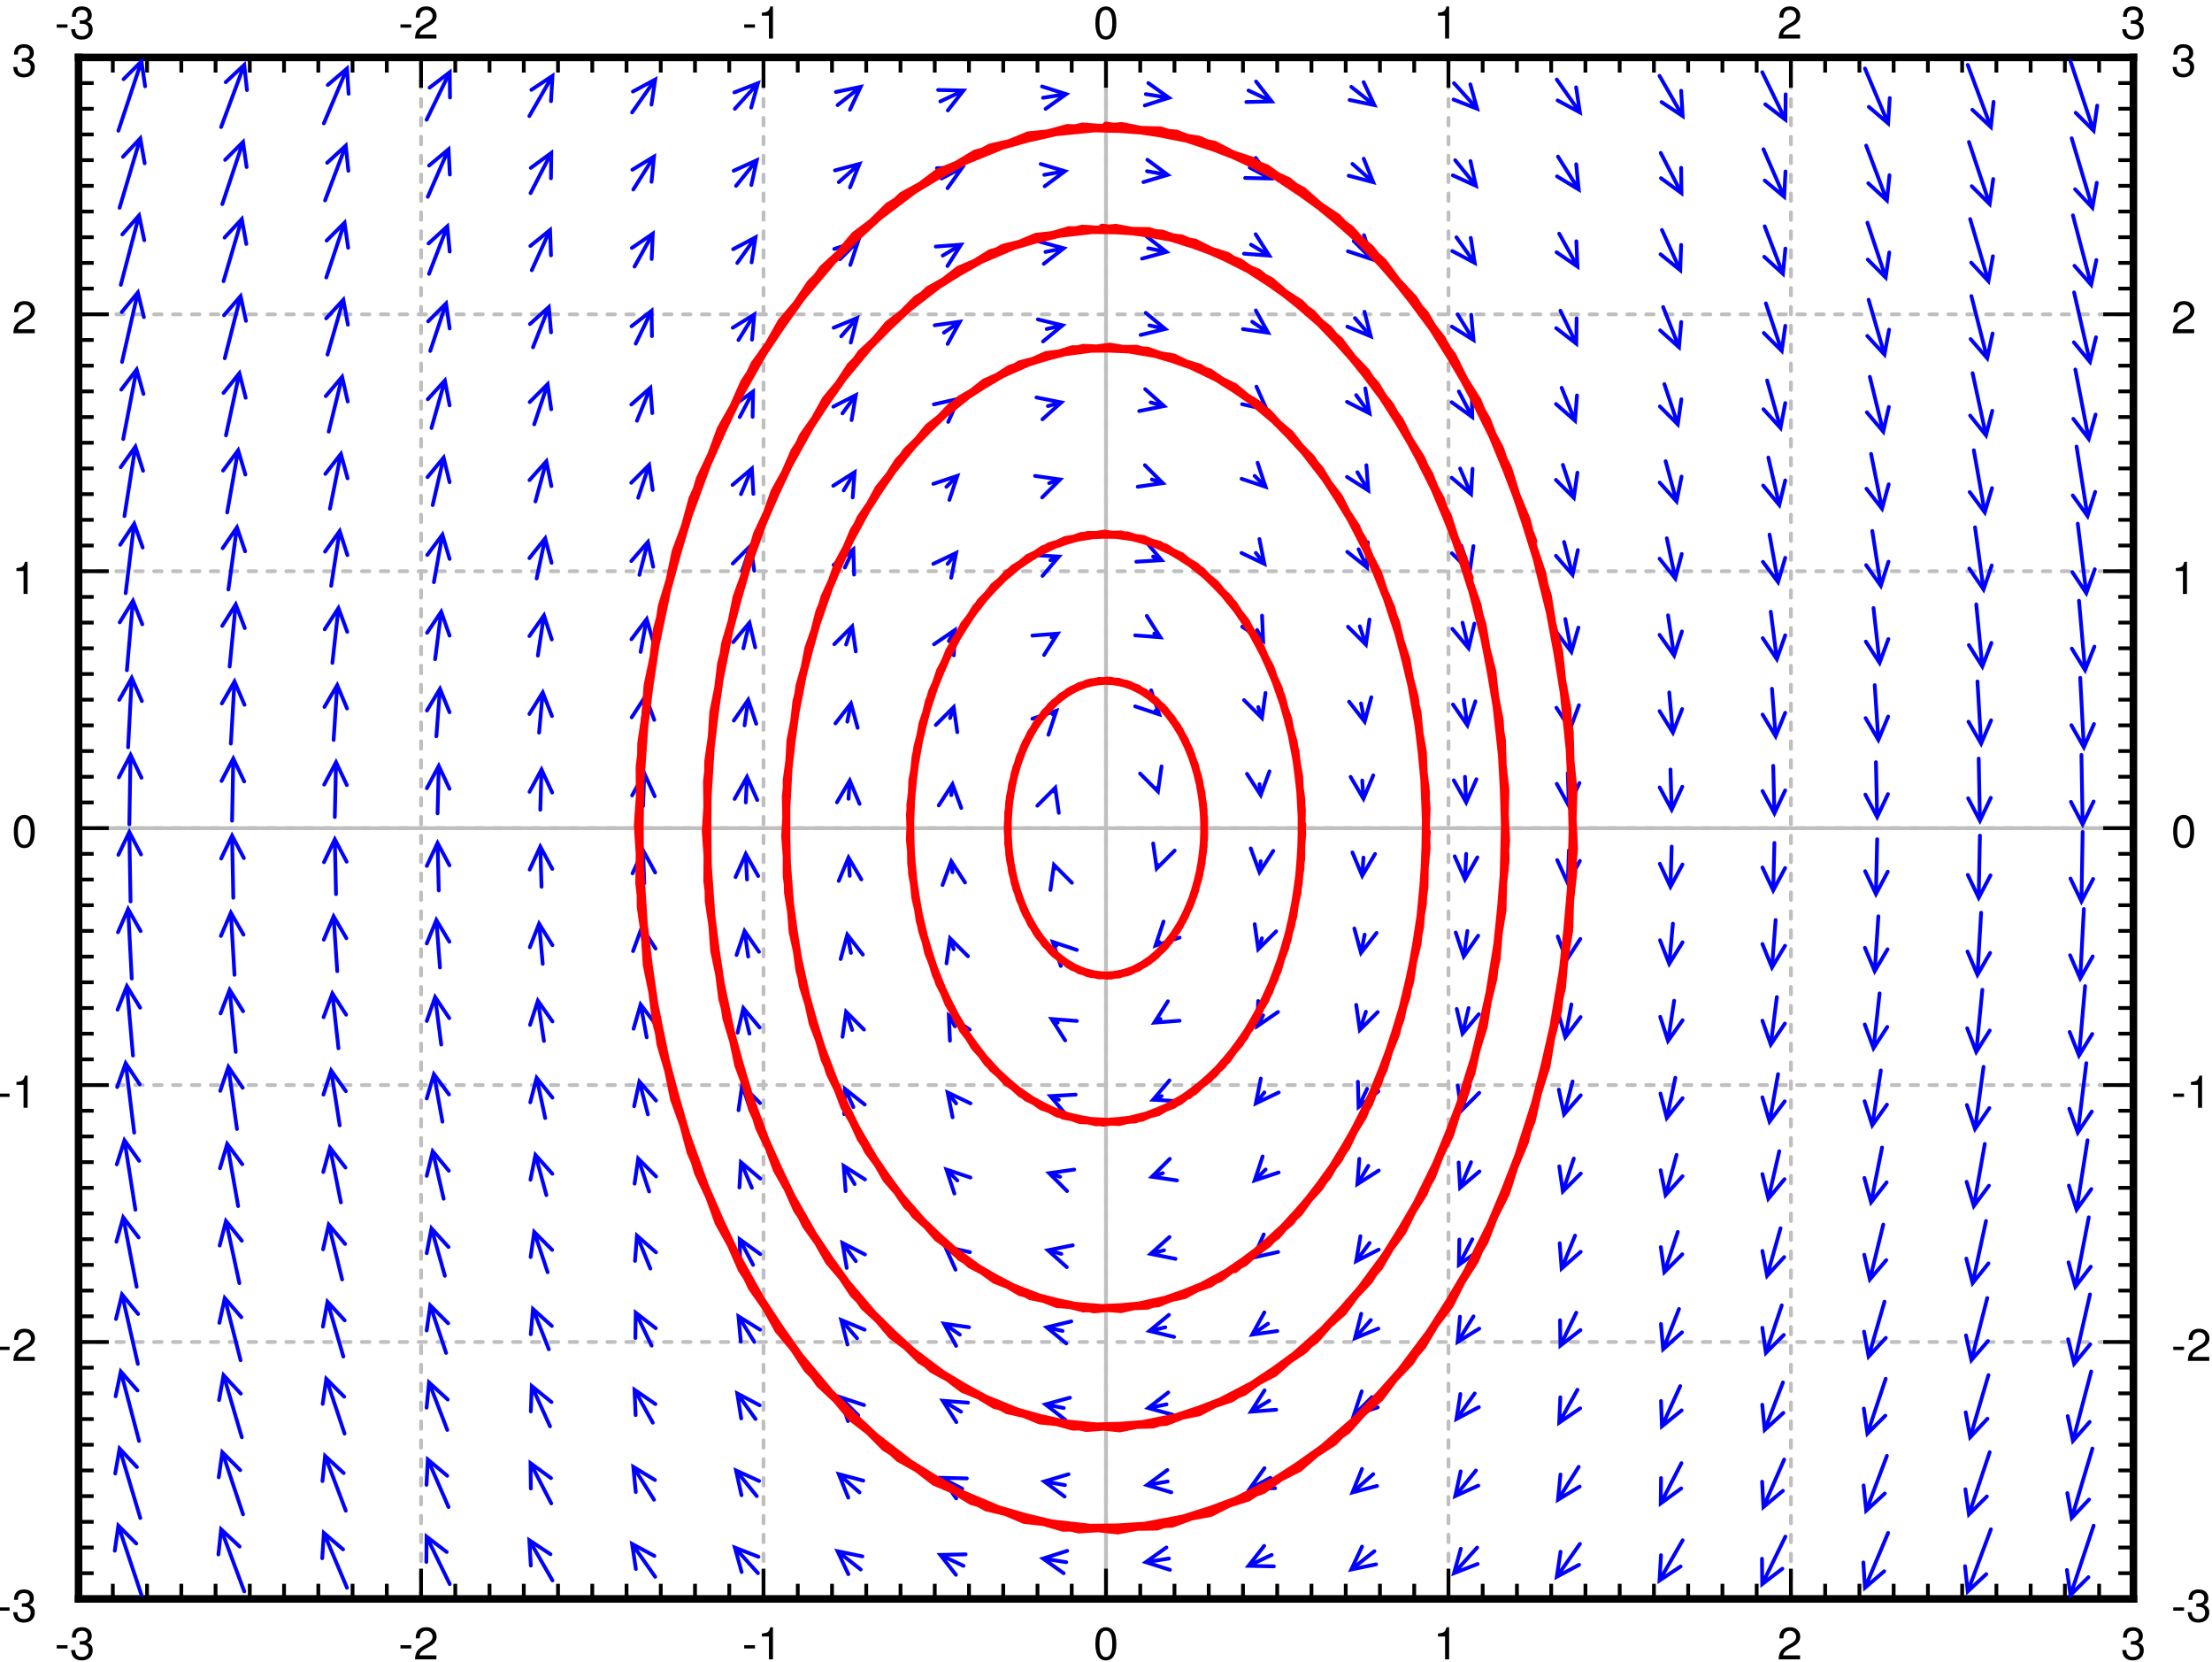 <svg xmlns="http://www.w3.org/2000/svg" xmlns:xlink="http://www.w3.org/1999/xlink" width="488" height="275pt" viewBox="0 0 366 275"><defs><clipPath id="a"><path d="M182 9.5h2v255h-2zm0 0"/></clipPath><clipPath id="b"><path d="M13 136h340v2H13zm0 0"/></clipPath><clipPath id="c"><path d="M13 9.5h1v255h-1zm0 0"/></clipPath><clipPath id="d"><path d="M69 9.5h1v255h-1zm0 0"/></clipPath><clipPath id="e"><path d="M126 9.5h1v255h-1zm0 0"/></clipPath><clipPath id="f"><path d="M182 9.5h2v255h-2zm0 0"/></clipPath><clipPath id="g"><path d="M239 9.5h1v255h-1zm0 0"/></clipPath><clipPath id="h"><path d="M296 9.5h1v255h-1zm0 0"/></clipPath><clipPath id="i"><path d="M352 9.5h1v255h-1zm0 0"/></clipPath><clipPath id="j"><path d="M13 264h340v.5H13zm0 0"/></clipPath><clipPath id="k"><path d="M13 221h340v2H13zm0 0"/></clipPath><clipPath id="l"><path d="M13 179h340v1H13zm0 0"/></clipPath><clipPath id="m"><path d="M13 136h340v2H13zm0 0"/></clipPath><clipPath id="n"><path d="M13 94h340v1H13zm0 0"/></clipPath><clipPath id="o"><path d="M13 51h340v2H13zm0 0"/></clipPath><clipPath id="p"><path d="M13 9.5h340v.5H13zm0 0"/></clipPath><clipPath id="v"><path d="M87 9.5h192v255H87zm0 0"/></clipPath><symbol overflow="visible" id="q"><path style="stroke:none" d="M2.125-2.344H.344v.547h1.781zm0 0"/></symbol><symbol overflow="visible" id="r"><path style="stroke:none" d="M1.656-2.438h.36c.734 0 1.109.329 1.109.954 0 .671-.422 1.078-1.11 1.078-.718 0-1.078-.36-1.109-1.14H.234c.032.421.11.702.235.952.281.5.797.766 1.531.766 1.094 0 1.797-.656 1.797-1.656 0-.672-.266-1.047-.906-1.266.5-.203.75-.578.75-1.11 0-.906-.61-1.453-1.625-1.453-1.079 0-1.641.579-1.657 1.72h.657c0-.329.03-.516.109-.673.156-.296.484-.468.906-.468.578 0 .938.343.938.906 0 .375-.14.594-.438.719-.172.078-.406.109-.875.109zm0 0"/></symbol><symbol overflow="visible" id="s"><path style="stroke:none" d="M3.797-.656H1c.063-.438.313-.703.953-1.094l.75-.406c.75-.406 1.125-.953 1.125-1.594 0-.453-.172-.86-.484-1.14-.328-.298-.719-.423-1.219-.423-.672 0-1.172.235-1.469.688-.187.281-.265.61-.281 1.156h.656c.032-.36.078-.578.157-.75.171-.328.515-.515.921-.515.594 0 1.047.421 1.047.984 0 .422-.25.781-.719 1.063l-.687.39C.64-1.672.312-1.172.25 0h3.547zm0 0"/></symbol><symbol overflow="visible" id="t"><path style="stroke:none" d="M1.938-3.781V0h.671v-5.313h-.437c-.235.813-.39.922-1.406 1.047v.485zm0 0"/></symbol><symbol overflow="visible" id="u"><path style="stroke:none" d="M2.063-5.313c-.5 0-.938.22-1.22.579C.5-4.266.329-3.563.329-2.578c0 1.797.594 2.75 1.734 2.75 1.126 0 1.735-.953 1.735-2.703 0-1.031-.156-1.719-.516-2.203-.281-.375-.719-.579-1.219-.579zm0 .579c.718 0 1.062.718 1.062 2.14 0 1.516-.344 2.219-1.078 2.219C1.344-.375 1-1.109 1-2.563c0-1.453.344-2.171 1.063-2.171zm0 0"/></symbol></defs><g clip-path="url(#a)"><path style="fill:none;stroke-width:6.25;stroke-linecap:round;stroke-linejoin:miter;stroke:#bfbfbf;stroke-opacity:1;stroke-miterlimit:10" d="M1830 105v2550" transform="matrix(.1 0 0 -.1 0 275)"/></g><g clip-path="url(#b)"><path style="fill:none;stroke-width:6.25;stroke-linecap:round;stroke-linejoin:miter;stroke:#bfbfbf;stroke-opacity:1;stroke-miterlimit:10" d="M130 1380h3400" transform="matrix(.1 0 0 -.1 0 275)"/></g><g clip-path="url(#c)"><path style="fill:none;stroke-width:6.25;stroke-linecap:round;stroke-linejoin:miter;stroke:#bfbfbf;stroke-opacity:1;stroke-dasharray:12.5,18.75;stroke-miterlimit:10" d="M130 105v2550" transform="matrix(.1 0 0 -.1 0 275)"/></g><g clip-path="url(#d)"><path style="fill:none;stroke-width:6.25;stroke-linecap:round;stroke-linejoin:miter;stroke:#bfbfbf;stroke-opacity:1;stroke-dasharray:12.5,18.75;stroke-miterlimit:10" d="M696.68 105v2550" transform="matrix(.1 0 0 -.1 0 275)"/></g><g clip-path="url(#e)"><path style="fill:none;stroke-width:6.25;stroke-linecap:round;stroke-linejoin:miter;stroke:#bfbfbf;stroke-opacity:1;stroke-dasharray:12.5,18.75;stroke-miterlimit:10" d="M1263.32 105v2550" transform="matrix(.1 0 0 -.1 0 275)"/></g><g clip-path="url(#f)"><path style="fill:none;stroke-width:6.25;stroke-linecap:round;stroke-linejoin:miter;stroke:#bfbfbf;stroke-opacity:1;stroke-dasharray:12.5,18.75;stroke-miterlimit:10" d="M1830 105v2550" transform="matrix(.1 0 0 -.1 0 275)"/></g><g clip-path="url(#g)"><path style="fill:none;stroke-width:6.25;stroke-linecap:round;stroke-linejoin:miter;stroke:#bfbfbf;stroke-opacity:1;stroke-dasharray:12.5,18.75;stroke-miterlimit:10" d="M2396.68 105v2550" transform="matrix(.1 0 0 -.1 0 275)"/></g><g clip-path="url(#h)"><path style="fill:none;stroke-width:6.25;stroke-linecap:round;stroke-linejoin:miter;stroke:#bfbfbf;stroke-opacity:1;stroke-dasharray:12.5,18.75;stroke-miterlimit:10" d="M2963.32 105v2550" transform="matrix(.1 0 0 -.1 0 275)"/></g><g clip-path="url(#i)"><path style="fill:none;stroke-width:6.25;stroke-linecap:round;stroke-linejoin:miter;stroke:#bfbfbf;stroke-opacity:1;stroke-dasharray:12.5,18.75;stroke-miterlimit:10" d="M3530 105v2550" transform="matrix(.1 0 0 -.1 0 275)"/></g><g clip-path="url(#j)"><path style="fill:none;stroke-width:6.25;stroke-linecap:round;stroke-linejoin:miter;stroke:#bfbfbf;stroke-opacity:1;stroke-dasharray:12.5,18.75;stroke-miterlimit:10" d="M130 105h3400" transform="matrix(.1 0 0 -.1 0 275)"/></g><g clip-path="url(#k)"><path style="fill:none;stroke-width:6.25;stroke-linecap:round;stroke-linejoin:miter;stroke:#bfbfbf;stroke-opacity:1;stroke-dasharray:12.5,18.75;stroke-miterlimit:10" d="M130 530h3400" transform="matrix(.1 0 0 -.1 0 275)"/></g><g clip-path="url(#l)"><path style="fill:none;stroke-width:6.25;stroke-linecap:round;stroke-linejoin:miter;stroke:#bfbfbf;stroke-opacity:1;stroke-dasharray:12.5,18.75;stroke-miterlimit:10" d="M130 955h3400" transform="matrix(.1 0 0 -.1 0 275)"/></g><g clip-path="url(#m)"><path style="fill:none;stroke-width:6.25;stroke-linecap:round;stroke-linejoin:miter;stroke:#bfbfbf;stroke-opacity:1;stroke-dasharray:12.5,18.75;stroke-miterlimit:10" d="M130 1380h3400" transform="matrix(.1 0 0 -.1 0 275)"/></g><g clip-path="url(#n)"><path style="fill:none;stroke-width:6.25;stroke-linecap:round;stroke-linejoin:miter;stroke:#bfbfbf;stroke-opacity:1;stroke-dasharray:12.5,18.75;stroke-miterlimit:10" d="M130 1805h3400" transform="matrix(.1 0 0 -.1 0 275)"/></g><g clip-path="url(#o)"><path style="fill:none;stroke-width:6.25;stroke-linecap:round;stroke-linejoin:miter;stroke:#bfbfbf;stroke-opacity:1;stroke-dasharray:12.5,18.75;stroke-miterlimit:10" d="M130 2230h3400" transform="matrix(.1 0 0 -.1 0 275)"/></g><g clip-path="url(#p)"><path style="fill:none;stroke-width:6.25;stroke-linecap:round;stroke-linejoin:miter;stroke:#bfbfbf;stroke-opacity:1;stroke-dasharray:12.5,18.75;stroke-miterlimit:10" d="M130 2655h3400" transform="matrix(.1 0 0 -.1 0 275)"/></g><path style="fill:none;stroke-width:12.5;stroke-linecap:square;stroke-linejoin:miter;stroke:#000;stroke-opacity:1;stroke-miterlimit:10" d="M130 105h3400" transform="matrix(.1 0 0 -.1 0 275)"/><path style="fill:none;stroke-width:6.25;stroke-linecap:butt;stroke-linejoin:miter;stroke:#000;stroke-opacity:1;stroke-miterlimit:10" d="M130 105v50m56.68-50v25m56.64-25v25M300 105v25m56.68-25v25m56.64-25v25M470 105v25m56.68-25v25m56.64-25v25M640 105v25m56.68-25v50m56.64-50v25M810 105v25m56.68-25v25m56.64-25v25M980 105v25m56.68-25v25m56.64-25v25m56.68-25v25m56.68-25v25m56.64-25v50m56.68-50v25m56.68-25v25m56.64-25v25m56.68-25v25m56.68-25v25m56.64-25v25m56.68-25v25m56.68-25v25m56.64-25v25m56.68-25v50m56.68-50v25m56.64-25v25m56.68-25v25m56.68-25v25m56.64-25v25m56.68-25v25m56.68-25v25m56.64-25v25m56.68-25v25m56.68-25v50m56.64-50v25m56.68-25v25m56.68-25v25m56.64-25v25m56.68-25v25m56.68-25v25m56.64-25v25m56.68-25v25m56.68-25v25m56.64-25v50m56.68-50v25m56.68-25v25m56.64-25v25m56.68-25v25m56.68-25v25m56.64-25v25m56.68-25v25m56.68-25v25m56.64-25v25m56.68-25v50" transform="matrix(.1 0 0 -.1 0 275)"/><g style="fill:#000;fill-opacity:1"><use xlink:href="#q" x="9.042" y="274.5"/><use xlink:href="#r" x="11.539" y="274.5"/></g><g style="fill:#000;fill-opacity:1"><use xlink:href="#q" x="65.917" y="274.5"/><use xlink:href="#s" x="68.414" y="274.5"/></g><g style="fill:#000;fill-opacity:1"><use xlink:href="#q" x="122.792" y="274.5"/><use xlink:href="#t" x="125.289" y="274.5"/></g><use xlink:href="#u" x="180.915" y="274.5" style="fill:#000;fill-opacity:1"/><use xlink:href="#t" x="237.165" y="274.5" style="fill:#000;fill-opacity:1"/><use xlink:href="#s" x="294.04" y="274.5" style="fill:#000;fill-opacity:1"/><use xlink:href="#r" x="350.915" y="274.5" style="fill:#000;fill-opacity:1"/><path style="fill:none;stroke-width:12.5;stroke-linecap:square;stroke-linejoin:miter;stroke:#000;stroke-opacity:1;stroke-miterlimit:10" d="M130 2655h3400" transform="matrix(.1 0 0 -.1 0 275)"/><path style="fill:none;stroke-width:6.25;stroke-linecap:butt;stroke-linejoin:miter;stroke:#000;stroke-opacity:1;stroke-miterlimit:10" d="M130 2655v-50m56.68 50v-25m56.64 25v-25m56.68 25v-25m56.68 25v-25m56.64 25v-25m56.68 25v-25m56.68 25v-25m56.64 25v-25m56.68 25v-25m56.68 25v-50m56.64 50v-25m56.68 25v-25m56.68 25v-25m56.64 25v-25m56.68 25v-25m56.68 25v-25m56.64 25v-25m56.68 25v-25m56.68 25v-25m56.64 25v-50m56.68 50v-25m56.68 25v-25m56.64 25v-25m56.68 25v-25m56.68 25v-25m56.64 25v-25m56.68 25v-25m56.68 25v-25m56.64 25v-25m56.68 25v-50m56.68 50v-25m56.64 25v-25m56.68 25v-25m56.68 25v-25m56.64 25v-25m56.68 25v-25m56.68 25v-25m56.64 25v-25m56.68 25v-25m56.68 25v-50m56.64 50v-25m56.68 25v-25m56.68 25v-25m56.64 25v-25m56.68 25v-25m56.68 25v-25m56.64 25v-25m56.68 25v-25m56.68 25v-25m56.64 25v-50m56.68 50v-25m56.68 25v-25m56.64 25v-25m56.68 25v-25m56.68 25v-25m56.64 25v-25m56.68 25v-25m56.68 25v-25m56.64 25v-25m56.68 25v-50" transform="matrix(.1 0 0 -.1 0 275)"/><g style="fill:#000;fill-opacity:1"><use xlink:href="#q" x="9.042" y="6.375"/><use xlink:href="#r" x="11.539" y="6.375"/></g><g style="fill:#000;fill-opacity:1"><use xlink:href="#q" x="65.917" y="6.375"/><use xlink:href="#s" x="68.414" y="6.375"/></g><g style="fill:#000;fill-opacity:1"><use xlink:href="#q" x="122.792" y="6.375"/><use xlink:href="#t" x="125.289" y="6.375"/></g><use xlink:href="#u" x="180.915" y="6.375" style="fill:#000;fill-opacity:1"/><use xlink:href="#t" x="237.165" y="6.375" style="fill:#000;fill-opacity:1"/><use xlink:href="#s" x="294.04" y="6.375" style="fill:#000;fill-opacity:1"/><use xlink:href="#r" x="350.915" y="6.375" style="fill:#000;fill-opacity:1"/><path style="fill:none;stroke-width:12.5;stroke-linecap:square;stroke-linejoin:miter;stroke:#000;stroke-opacity:1;stroke-miterlimit:10" d="M130 105v2550" transform="matrix(.1 0 0 -.1 0 275)"/><path style="fill:none;stroke-width:6.25;stroke-linecap:butt;stroke-linejoin:miter;stroke:#000;stroke-opacity:1;stroke-miterlimit:10" d="M130 105h50m-50 42.5h25M130 190h25m-25 42.5h25M130 275h25m-25 42.5h25M130 360h25m-25 42.5h25M130 445h25m-25 42.5h25M130 530h50m-50 42.5h25M130 615h25m-25 42.5h25M130 700h25m-25 42.5h25M130 785h25m-25 42.5h25M130 870h25m-25 42.5h25M130 955h50m-50 42.5h25m-25 42.5h25m-25 42.5h25m-25 42.5h25m-25 42.5h25m-25 42.5h25m-25 42.5h25m-25 42.5h25m-25 42.5h25m-25 42.5h50m-50 42.5h25m-25 42.5h25m-25 42.5h25m-25 42.5h25m-25 42.5h25m-25 42.5h25m-25 42.5h25m-25 42.5h25m-25 42.5h25m-25 42.5h50m-50 42.5h25m-25 42.5h25m-25 42.5h25m-25 42.5h25m-25 42.5h25m-25 42.5h25m-25 42.5h25m-25 42.5h25m-25 42.5h25m-25 42.5h50m-50 42.5h25m-25 42.5h25m-25 42.5h25m-25 42.5h25m-25 42.5h25m-25 42.5h25m-25 42.5h25m-25 42.5h25m-25 42.5h25m-25 42.5h50" transform="matrix(.1 0 0 -.1 0 275)"/><g style="fill:#000;fill-opacity:1"><use xlink:href="#q" x="-.542" y="268.25"/><use xlink:href="#r" x="1.956" y="268.25"/></g><g style="fill:#000;fill-opacity:1"><use xlink:href="#q" x="-.542" y="225.125"/><use xlink:href="#s" x="1.956" y="225.125"/></g><g style="fill:#000;fill-opacity:1"><use xlink:href="#q" x="-.542" y="183.25"/><use xlink:href="#t" x="1.956" y="183.25"/></g><use xlink:href="#u" x="1.955" y="140.125" style="fill:#000;fill-opacity:1"/><use xlink:href="#t" x="1.955" y="98.25" style="fill:#000;fill-opacity:1"/><use xlink:href="#s" x="1.955" y="55.125" style="fill:#000;fill-opacity:1"/><use xlink:href="#r" x="1.955" y="12.625" style="fill:#000;fill-opacity:1"/><path style="fill:none;stroke-width:12.5;stroke-linecap:square;stroke-linejoin:miter;stroke:#000;stroke-opacity:1;stroke-miterlimit:10" d="M3530 105v2550" transform="matrix(.1 0 0 -.1 0 275)"/><path style="fill:none;stroke-width:6.25;stroke-linecap:butt;stroke-linejoin:miter;stroke:#000;stroke-opacity:1;stroke-miterlimit:10" d="M3530 105h-50m50 42.5h-25m25 42.5h-25m25 42.5h-25m25 42.5h-25m25 42.5h-25m25 42.5h-25m25 42.5h-25m25 42.5h-25m25 42.5h-25m25 42.5h-50m50 42.5h-25m25 42.5h-25m25 42.5h-25m25 42.5h-25m25 42.5h-25m25 42.5h-25m25 42.5h-25m25 42.5h-25m25 42.5h-25m25 42.5h-50m50 42.5h-25m25 42.5h-25m25 42.5h-25m25 42.5h-25m25 42.5h-25m25 42.5h-25m25 42.5h-25m25 42.5h-25m25 42.5h-25m25 42.5h-50m50 42.5h-25m25 42.5h-25m25 42.5h-25m25 42.5h-25m25 42.5h-25m25 42.5h-25m25 42.5h-25m25 42.5h-25m25 42.5h-25m25 42.5h-50m50 42.5h-25m25 42.5h-25m25 42.5h-25m25 42.5h-25m25 42.5h-25m25 42.5h-25m25 42.5h-25m25 42.5h-25m25 42.5h-25m25 42.5h-50m50 42.5h-25m25 42.5h-25m25 42.5h-25m25 42.5h-25m25 42.5h-25m25 42.5h-25m25 42.5h-25m25 42.5h-25m25 42.5h-25m25 42.5h-50" transform="matrix(.1 0 0 -.1 0 275)"/><g style="fill:#000;fill-opacity:1"><use xlink:href="#q" x="359.25" y="268.25"/><use xlink:href="#r" x="361.748" y="268.25"/></g><g style="fill:#000;fill-opacity:1"><use xlink:href="#q" x="359.25" y="225.125"/><use xlink:href="#s" x="361.748" y="225.125"/></g><g style="fill:#000;fill-opacity:1"><use xlink:href="#q" x="359.25" y="183.25"/><use xlink:href="#t" x="361.748" y="183.25"/></g><use xlink:href="#u" x="359.25" y="140.125" style="fill:#000;fill-opacity:1"/><use xlink:href="#t" x="359.25" y="98.25" style="fill:#000;fill-opacity:1"/><use xlink:href="#s" x="359.25" y="55.125" style="fill:#000;fill-opacity:1"/><use xlink:href="#r" x="359.25" y="12.625" style="fill:#000;fill-opacity:1"/><path style="fill:none;stroke-width:6.25;stroke-linecap:round;stroke-linejoin:miter;stroke:#00f;stroke-opacity:1;stroke-miterlimit:10" d="m234.14 111.29-38.28 114.92m29.648-29.647-29.649 29.648-5.937-41.524m42.226 54.103-34.296 114.92m28.711-30.585-28.711 30.586-7.227-41.29m39.492 53.869-30.234 114.92m27.657-31.483-27.657 31.484-8.594-41.055m36.797 53.634-26.172 114.92m26.602-32.382-26.602 32.383-9.96-40.742m34.14 53.321-22.188 114.92m25.508-33.28-25.508 33.28-11.289-40.39m31.446 52.97-18.125 114.92m24.375-34.1-24.375 34.1-12.696-39.96m28.828 52.54-14.14 114.92m23.203-34.92-23.203 34.92-14.024-39.491m26.134 52.071-10.08 114.92m21.954-35.702-21.953 35.703-15.39-38.984m23.437 51.563-6.016 114.92m20.664-36.444-20.664 36.445-16.758-38.438m20.782 51.017-2.032 114.92m19.414-37.187-19.414 37.188-18.086-37.813m18.086 50.392 2.032 114.92m18.086-37.812-18.086 37.813-19.414-37.188m15.39 49.767 6.016 114.92m16.758-38.437-16.758 38.438-20.664-36.445m12.616 49.024 10.08 114.92m15.39-38.983-15.39 38.984-21.954-35.703m9.844 48.282 14.14 114.92m14.024-39.491-14.024 39.492-23.203-34.922m7.071 47.501 18.125 114.92m12.695-39.96-12.696 39.96-24.375-34.1m4.219 46.68 22.188 114.92m11.289-40.39-11.29 40.39-25.507-33.28m1.328 45.86 26.172 114.92m9.961-40.741-9.961 40.742-26.602-32.383m-1.601 44.962 30.234 114.92m8.593-41.054-8.593 41.055-27.695-31.484m-4.57 44.063 34.296 114.92m7.227-41.288-7.227 41.289-28.71-30.586m-7.578 43.165 38.28 114.92m5.938-41.522-5.937 41.523-29.649-29.648M404.14 117.344l-38.28 102.812m30.663-28.593-30.664 28.593-4.492-41.68m40.781 66.368-34.296 102.812m29.648-29.648-29.648 29.648-5.899-41.523m38.164 66.211-30.234 102.812m28.555-30.664-28.555 30.664-7.422-41.25m35.625 65.938-26.172 102.812m27.422-31.718-27.422 31.718-8.945-40.976m33.125 65.664-22.188 102.812m26.25-32.696-26.25 32.696-10.43-40.625m30.587 65.313-18.125 102.812m24.96-33.672-24.96 33.672-11.954-40.195m28.086 64.883-14.14 102.812m23.672-34.609-23.672 34.61-13.477-39.688m25.587 64.375-10.08 102.812m22.306-35.508-22.305 35.508-15-39.14m23.047 63.828-6.016 102.812m20.898-36.328-20.898 36.328-16.523-38.554m20.547 63.242-2.032 102.812m19.493-37.109-19.493 37.11-18.007-37.852m18.007 62.539 2.032 102.812m18.007-37.851-18.007 37.851-19.493-37.11m15.469 61.798 6.016 102.812m16.523-38.554-16.523 38.554-20.899-36.328m12.851 61.016 10.08 102.812m15-39.14-15 39.14-22.306-35.508m10.196 60.196 14.14 102.812m13.477-39.687-13.477 39.687-23.672-34.61m7.54 59.298 18.125 102.812m11.953-40.196-11.954 40.196-24.96-33.672m4.804 58.36 22.188 102.812m10.429-40.625-10.43 40.625-26.25-32.695m2.071 57.383 26.172 102.812m8.906-40.976-8.906 40.976-27.422-31.718m-.781 56.406 30.234 102.812m7.423-41.25-7.423 41.25-28.555-30.703m-3.71 55.391 34.296 102.812m5.899-41.523-5.899 41.523-29.648-29.648m-6.64 54.336 38.28 102.812m4.493-41.679-4.492 41.68-30.664-28.595M574.14 123.398l-38.28 90.704m31.835-27.227-31.836 27.227-2.695-41.836m38.984 78.632-34.296 90.704m30.781-28.438-30.781 28.438-4.297-41.72m36.562 78.516-30.234 90.704m29.648-29.649-29.648 29.649-5.938-41.485m34.141 78.281-26.211 90.704m28.438-30.821-28.438 30.82-7.578-41.21m31.797 78.007-22.188 90.704m27.11-31.954-27.11 31.954-9.297-40.86m29.454 77.656-18.125 90.704m25.742-33.086-25.742 33.086-11.055-40.43m27.187 77.226-14.14 90.704m24.297-34.18-24.297 34.18-12.735-39.922m24.845 76.718-10.08 90.704m22.774-35.196-22.773 35.196-14.492-39.336m22.539 76.132-6.016 90.704m21.172-36.172-21.172 36.172-16.21-38.633m20.234 75.429-2.032 90.704m19.571-37.071-19.57 37.07-17.891-37.89m17.89 74.687 2.032 90.704m17.89-37.892-17.89 37.892-19.57-37.07m15.546 73.866 6.016 90.704m16.211-38.633-16.211 38.633-21.211-36.172m13.163 72.968 10.08 90.704m14.491-39.336-14.492 39.336-22.773-35.196m10.664 71.992 14.14 90.704m12.735-39.922-12.735 39.922-24.297-34.18m8.165 70.976 18.125 90.704m11.054-40.43-11.054 40.43-25.743-33.086m5.586 69.882 22.188 90.704m9.296-40.86-9.296 40.86-27.11-31.954m2.891 68.75 26.21 90.704m7.618-41.212-7.617 41.212-28.399-30.82m.196 67.616 30.234 90.704m5.938-41.485-5.938 41.485-29.648-29.649m-2.617 66.445 34.296 90.704m4.258-41.68-4.258 41.68-30.82-28.438m-5.468 65.234 38.28 90.704m2.696-41.836-2.695 41.836-31.836-27.227M744.14 129.453l-38.28 78.594m33.28-25.469-33.28 25.469-.43-41.914m36.718 90.82-34.296 78.594m32.188-26.875-32.188 26.875-2.188-41.836m34.453 90.742-30.234 78.594m30.977-28.242-30.977 28.242-4.024-41.719m32.227 90.625-26.211 78.594m29.688-29.649-29.688 29.649-5.898-41.485m30.117 90.391-22.188 78.594m28.242-30.977-28.242 30.977-7.851-41.172m28.008 90.078-18.125 78.594m26.679-32.305-26.68 32.305-9.843-40.742m25.976 89.648-14.14 78.594m25.078-33.594-25.078 33.594-11.836-40.195m23.946 89.101-10.08 78.633m23.36-34.844-23.36 34.844-13.827-39.61m21.875 88.477-6.016 78.633m21.563-35.976-21.563 35.976-15.86-38.867m19.884 87.734-2.032 78.594m19.726-36.992-19.726 36.992-17.773-37.969m17.773 86.875 2.032 78.633m17.774-38.008-17.774 38.008-19.727-37.031m15.703 85.898 6.016 78.594m15.82-38.828-15.82 38.828-21.563-35.938m13.515 84.844 10.08 78.594m13.827-39.57-13.828 39.57-23.36-34.805m11.251 83.711 14.14 78.633m11.836-40.234-11.836 40.234-25.078-33.633m8.946 82.5 18.125 78.594m9.843-40.742-9.843 40.742-26.68-32.305m6.523 81.211 22.188 78.594m7.851-41.172-7.851 41.172-28.242-30.977m4.023 79.883 26.21 78.594m5.938-41.484-5.937 41.484-29.649-29.649m1.446 78.555 30.234 78.594m4.023-41.719-4.023 41.719-30.976-28.242m-1.289 77.148 34.296 78.594m2.188-41.837-2.188 41.837-32.187-26.875m-4.101 75.781 38.28 78.594m.43-41.914-.43 41.914-33.28-25.469M914.14 135.469l-38.28 66.562m34.96-23.164-34.96 23.164 2.46-41.875m33.828 102.813-34.296 66.562m33.867-24.765-33.867 24.765.507-41.953m31.758 102.891-30.234 66.562m32.577-26.406-32.577 26.406-1.563-41.914m29.766 102.852-26.211 66.562m31.211-28.047-31.211 28.047-3.672-41.758m27.891 102.696-22.188 66.562m29.649-29.648-29.649 29.648-5.937-41.523m26.094 102.461-18.125 66.562m27.968-31.25-27.968 31.25-8.243-41.133m24.375 102.071-14.14 66.562m26.133-32.812L887.93 967.03l-10.547-40.586m22.657 101.564-10.08 66.523m24.142-34.297-24.141 34.297-12.93-39.883m20.977 100.86-6.016 66.523m22.071-35.664-22.07 35.664-15.313-39.062m19.336 100.039-2.032 66.523m19.883-36.914-19.883 36.914-17.578-38.086m17.578 99.063 2.032 66.523m17.578-38.086-17.578 38.086-19.883-36.914m15.859 97.891 6.016 66.523m15.273-39.062-15.273 39.062-22.07-35.664m14.022 96.641 10.08 66.523m12.929-39.883-12.93 39.883-24.14-34.297m12.031 95.274 14.14 66.523m10.547-40.586-10.547 40.586-26.133-32.812m10.001 93.789 18.125 66.523m8.242-41.133-8.242 41.133-27.97-31.25m7.813 92.227 22.188 66.523m5.937-41.523-5.937 41.523-29.649-29.648m5.43 90.625 26.21 66.523m3.712-41.797-3.711 41.797-31.172-28.047m2.969 89.024 30.234 66.523m1.563-41.914-1.563 41.914-32.578-26.406m.313 87.383 34.296 66.523m-.508-41.953.508 41.953-33.867-24.765m-2.421 85.742 38.28 66.523m-2.46-41.875 2.46 41.875-34.96-23.164m204.96-2459.844-38.28 54.454m36.913-19.883-36.914 19.883 6.25-41.485m30.039 114.531-34.296 54.454m35.858-21.758-35.858 21.758 4.101-41.72m28.164 114.766-30.234 54.454m34.609-23.672-34.61 23.672 1.837-41.914m26.406 114.96-26.25 54.454m33.165-25.664-33.165 25.664-.586-41.914m24.805 114.96-22.188 54.454m31.524-27.657-31.524 27.657-3.203-41.797m23.36 114.843-18.126 54.454m29.649-29.649-29.649 29.649-5.937-41.524m22.031 114.57-14.101 54.454m27.578-31.602-27.578 31.602-8.711-41.016m20.821 114.062-10.08 54.454m25.274-33.477-25.273 33.477-11.602-40.313m19.649 113.359-6.055 54.454m22.813-35.196-22.813 35.196-14.492-39.375m18.555 112.421-2.032 54.454m20.118-36.797-20.118 36.797-17.343-38.165m17.343 111.211 2.032 54.454m17.344-38.164-17.344 38.164-20.118-36.797m16.055 109.843 6.055 54.454m14.532-39.337-14.532 39.337-22.774-35.196m14.726 108.242 10.08 54.454m11.6-40.313-11.6 40.313-25.274-33.477m13.164 106.523 14.101 54.454m8.75-41.017-8.75 41.017-27.539-31.602m11.446 104.648 18.124 54.454m5.938-41.524-5.938 41.524-29.648-29.649m9.492 102.695 22.188 54.454m3.203-41.837-3.203 41.837-31.524-27.657m7.305 100.703 26.25 54.454m.585-41.914-.585 41.914-33.203-25.664m4.961 98.71 30.234 54.454m-1.836-41.914 1.836 41.914-34.61-23.672m2.345 96.718 34.296 54.454m-4.14-41.719 4.14 41.719-35.859-21.758m-.429 94.804 38.28 54.454m-6.25-41.485 6.25 41.485-36.913-19.883M1254.14 147.578l-38.28 42.344m39.062-15.234-39.063 15.234 11.25-40.39m25.039 125.546-34.296 42.344m38.164-17.344-38.164 17.344 9.023-40.938m23.242 126.094-30.234 42.344m37.031-19.609-37.031 19.609 6.523-41.406m21.719 126.562-26.25 42.344m35.703-22.032-35.703 22.032 3.828-41.758m20.391 126.914-22.188 42.344m34.024-24.532-34.024 24.532.782-41.914m19.375 127.07-18.126 42.344m31.993-27.07-31.993 27.07-2.46-41.875m18.554 127.031-14.101 42.344m29.648-29.649-29.648 29.649-5.938-41.524m18.048 126.68-10.08 42.344m26.915-32.149-26.914 32.149-9.57-40.82m17.617 125.976-6.055 42.344m23.907-34.453-23.907 34.453-13.242-39.766m17.305 124.922-2.032 42.344m20.508-36.562-20.508 36.562-16.953-38.36m16.953 123.516 2.032 42.344m16.953-38.359-16.953 38.359-20.508-36.563m16.445 121.719 6.055 42.344m13.282-39.766-13.282 39.766-23.867-34.453m15.819 119.609 10.08 42.344m9.57-40.82-9.57 40.82-26.915-32.149m14.805 117.305 14.101 42.344m5.938-41.524-5.938 41.524-29.61-29.649m13.517 114.805 18.124 42.344m2.461-41.836-2.46 41.836-31.993-27.07m11.836 112.226 22.188 42.344m-.821-41.914.82 41.914-34.023-24.531m9.805 109.687 26.25 42.344m-3.828-41.758 3.828 41.758-35.703-22.031m7.461 107.187 30.234 42.344m-6.523-41.406 6.523 41.406-37.031-19.61m4.766 104.766 34.296 42.344m-9.023-40.938 9.023 40.938-38.203-17.344m1.915 102.5 38.28 42.344m-11.25-40.391 11.25 40.39-39.062-15.233M1424.14 153.633l-38.28 30.234m41.054-8.515-41.055 8.515 17.813-37.93m18.476 135.196-34.296 30.234m40.546-10.742-40.546 10.742 15.703-38.867m16.562 136.133-30.234 30.234m39.765-13.242-39.765 13.242 13.242-39.765m15 137.031-26.25 30.234m38.75-16.054-38.75 16.054 10.43-40.625m13.789 137.891-22.188 30.234m37.304-19.14-37.304 19.14 7.07-41.328m13.087 138.594-18.126 30.234m35.353-22.5-35.352 22.5 3.203-41.797m12.89 139.063-14.101 30.234m32.851-26.054-32.851 26.054-1.133-41.914m13.243 139.18-10.08 30.234m29.65-29.648-29.65 29.648-5.937-41.523m13.985 138.789-6.055 30.234m25.742-33.086-25.742 33.086-11.015-40.43m15.078 137.696-2.032 30.234m21.211-36.172-21.21 36.172-16.212-38.672m16.211 135.938 2.032 30.234m16.211-38.672-16.211 38.672-21.211-36.172m17.148 133.438 6.055 30.234m11.055-40.429-11.055 40.43-25.742-33.087m17.694 130.352 10.08 30.234m5.937-41.523-5.938 41.523-29.648-29.648m17.539 126.914 14.101 30.234m1.133-41.914-1.133 41.914-32.812-26.054m16.719 123.32 18.124 30.234m-3.202-41.797 3.203 41.797-35.352-22.5m15.195 119.766 22.188 30.234m-7.071-41.327 7.07 41.327-37.304-19.14m13.086 116.406 26.25 30.234m-10.43-40.625 10.43 40.625-38.75-16.055m10.508 113.321 30.234 30.234m-13.242-39.765 13.242 39.765-39.765-13.242m7.5 110.508 34.296 30.234M1406.406 2440l15.742 38.867-40.546-10.742m4.258 108.008 38.28 30.234m-17.812-37.929 17.813 37.93-41.055-8.516M1594.14 159.688l-38.28 18.125m41.913.897-41.914-.898 25.86-32.968m10.429 142.344-34.296 18.125m41.914-.977-41.914.976 24.375-34.101m7.89 143.477-30.234 18.125m41.797-3.203-41.797 3.202 22.5-35.351m5.742 144.727-26.25 18.125m41.523-5.899-41.523 5.899 20.156-36.758m4.063 146.133-22.188 18.125m40.899-9.219-40.899 9.218 17.149-38.242m3.008 147.618-18.126 18.125m39.766-13.243-39.765 13.242 13.242-39.765m2.851 149.141-14.101 18.125m37.851-18.086-37.851 18.086 8.242-41.094m3.868 150.469-10.08 18.124m34.61-23.672-34.61 23.672 1.837-41.874m6.211 151.25-6.055 18.124m29.649-29.648-29.649 29.649-5.898-41.485m9.961 150.86-2.032 18.124m22.774-35.195-22.774 35.196-14.492-39.336m14.492 148.711 2.032 18.124m14.492-39.335-14.492 39.335-22.774-35.195m18.711 144.571 6.055 18.124m5.937-41.484-5.937 41.485-29.61-29.649m21.562 139.024 10.08 18.124m-1.837-41.874 1.836 41.874-34.61-23.671m22.501 133.047 14.101 18.124m-8.203-41.093 8.203 41.093-37.812-18.085m21.719 127.461 18.124 18.124m-13.242-39.765 13.243 39.765-39.766-13.242m19.609 122.618 22.188 18.124m-17.149-38.242 17.149 38.242-40.899-9.218m16.68 118.594 26.25 18.124m-20.195-36.757 20.195 36.758-41.523-5.938m13.281 115.313 30.234 18.124m-22.5-35.352 22.5 35.352-41.797-3.203m9.532 112.579 34.296 18.124m-24.375-34.102 24.375 34.102-41.953-.976m5.665 110.352 38.28 18.124m-25.859-33.007 25.86 33.008-41.914.898M1764.14 165.742l-38.28 6.016m39.96 12.695-39.96-12.695 34.1-24.336m2.188 145.82-34.296 6.016m40.195 11.952-40.195-11.952 33.671-24.961m-1.406 146.445-30.234 6.016m40.43 11.055-40.43-11.055 33.086-25.742m-4.844 147.226-26.25 6.016m40.781 9.844-40.781-9.844 32.344-26.68m-8.125 148.164-22.188 6.016M1775.04 690l-41.134-8.242 31.25-27.93m-11.093 149.414-18.126 6.016m41.485 5.937-41.485-5.937 29.649-29.61m-13.555 151.094-14.101 6.016m41.875 2.461-41.875-2.461 27.11-31.992m-15 153.476-10.08 6.055m41.798-3.242-41.797 3.242 22.5-35.39m-14.453 156.835-6.055 6.055m39.805-13.281-39.805 13.28 13.281-39.804m-9.218 161.25-2.032 6.055m29.649-29.687-29.649 29.687-5.937-41.524m5.937 162.969 2.032 6.055m5.937-41.524-5.937 41.524-29.649-29.649m25.586 151.094 6.055 6.055m-13.242-39.805 13.242 39.805-39.766-13.281m31.718 134.726 10.08 6.055m-22.5-35.391 22.5 35.39-41.798-3.241m29.688 124.687 14.101 6.055m-27.071-32.031 27.071 32.03-41.836 2.462m25.743 118.984 18.124 6.055m-29.648-29.687 29.649 29.687-41.485 5.898m21.328 115.547 22.188 6.055m-31.25-27.969 31.25 27.969-41.133 8.203m16.914 113.242 26.25 6.055m-32.344-26.719 32.344 26.719-40.781 9.805m12.539 111.64 30.234 6.055m-33.086-25.742 33.086 25.742-40.43 11.015m8.165 110.43 34.296 6.055m-33.671-25 33.671 25-40.195 11.914m3.907 109.531 38.28 6.055m-34.1-24.375 34.1 24.375-39.96 12.656m209.96-2435.195-38.28-6.016m34.1 24.336-34.1-24.336 39.96-12.695m-3.672 146.211-34.296-6.016m33.671 24.961-33.671-24.96 40.195-11.954m-7.93 145.469-30.234-6.016m33.086 25.742-33.086-25.742 40.43-11.055m-12.188 144.571-26.25-6.016m32.344 26.68-32.344-26.68 40.781-9.844m-16.562 143.36-22.188-6.016m31.25 27.93-31.25-27.93 41.133-8.242m-20.976 141.758-18.126-6.016m29.649 29.648-29.649-29.648 41.485-5.937m-25.391 139.453-14.101-6.016m27.11 31.992-27.11-31.992 41.875-2.46m-29.765 136.015-10.08-6.055m22.5 35.352-22.5-35.352 41.798 3.203m-33.75 130.352-6.055-6.055m13.281 39.766-13.28-39.766 39.804 13.242m-35.742 120.313-2.032-6.055m-5.937 41.485 5.937-41.485 29.649 29.649m-29.649 103.906 2.032-6.055m-29.649 29.648 29.649-29.648 5.898 41.485m-9.961 92.07 6.055-6.055m-39.766 13.242 39.766-13.242-13.242 39.766m5.194 93.789 10.08-6.055m-41.798 3.203 41.797-3.203-22.5 35.352m10.391 98.203 14.101-6.055m-41.836-2.461 41.836 2.461-27.07 31.992m10.977 101.563 18.124-6.055m-41.484-5.937 41.485 5.937-29.649 29.649m9.492 103.906 22.188-6.055M1884.96 2070l41.134 8.242-31.25 27.93m7.031 105.625 26.25-6.055m-40.781-9.844 40.781 9.844-32.344 26.68m4.102 106.875 30.234-6.055m-40.429-11.054 40.43 11.054-33.087 25.742m.821 107.813 34.296-6.055m-40.195-11.952 40.195 11.952-33.671 24.961m-2.617 108.594 38.28-6.055m-39.96-12.695 39.96 12.695-34.1 24.375m204.1-2434.804-38.28-18.125m25.859 33.007-25.86-33.007 41.914-.899m-5.625 146.524-34.296-18.125m24.375 34.102-24.375-34.103 41.914.977m-9.649 144.649-30.234-18.125m22.5 35.352-22.5-35.353 41.797 3.204m-13.555 142.422-26.25-18.125m20.156 36.757-20.156-36.758 41.523 5.938m-17.304 139.688-22.188-18.125m17.149 38.242-17.149-38.242 40.899 9.218m-20.742 136.407-18.126-18.125m13.243 39.765-13.242-39.765 39.765 13.242m-23.672 132.383-14.101-18.125m8.242 41.093-8.242-41.093 37.851 18.085m-25.741 127.54-10.08-18.126m1.837 41.876-1.836-41.876 34.61 23.672m-26.563 121.954-6.055-18.126m-5.898 41.485 5.898-41.485 29.649 29.649m-25.586 115.977-2.032-18.126m-14.492 39.336 14.492-39.335 22.774 35.195m-22.774 110.43 2.032-18.126m-22.774 35.196 22.774-35.196 14.492 39.336m-18.555 106.29 6.055-18.126m-29.61 29.649 29.61-29.649 5.937 41.485m-13.985 104.141 10.08-18.126m-34.61 23.673 34.61-23.672-1.837 41.874m-10.273 103.751 14.101-18.126m-37.812 18.086 37.812-18.085-8.203 41.093m-7.89 104.532 18.124-18.126m-39.765 13.243 39.765-13.243-13.242 39.766m-6.914 105.86 22.188-18.126m-40.899 9.219 40.899-9.218-17.149 38.242m-7.07 107.383 26.25-18.126m-41.523 5.938 41.523-5.938-20.195 36.758m-8.047 108.868 30.234-18.126m-41.797 3.203 41.797-3.202-22.5 35.351m-9.765 110.274 34.296-18.126m-41.953.977 41.953-.977-24.375 34.102m-11.913 111.524 38.28-18.126m-41.913-.897 41.914.898-25.86 33.007M2274.14 183.867l-38.28-30.234m17.812 37.93-17.813-37.93 41.055 8.515m-4.766 149.219-34.296-30.234M2253.555 320l-15.703-38.867 40.546 10.742m-8.281 146.992-30.234-30.234m13.242 39.765-13.242-39.765 39.765 13.242m-11.523 144.492-26.25-30.234m10.43 40.625-10.43-40.625 38.75 16.054m-14.531 141.68-22.188-30.234m7.071 41.327-7.07-41.327 37.304 19.14m-17.148 138.594-18.126-30.234m3.203 41.797-3.202-41.797 35.351 22.5m-19.258 135.234-14.101-30.234m-1.133 41.914 1.133-41.914 32.851 26.054m-20.741 131.68-10.08-30.234m-5.937 41.523 5.938-41.523 29.648 29.648m-21.601 128.086-6.055-30.234m-11.015 40.43 11.015-40.43 25.781 33.086m-21.718 124.648-2.032-30.234m-16.211 38.672 16.211-38.672 21.211 36.172m-21.211 121.562 2.032-30.234m-21.211 36.172 21.21-36.172 16.212 38.672m-20.274 119.062 6.055-30.234m-25.742 33.086 25.742-33.086 11.055 40.43m-19.103 117.304 10.08-30.234m-29.65 29.648 29.65-29.648 5.937 41.523m-18.047 116.211 14.101-30.234m-32.812 26.055 32.812-26.055 1.133 41.914m-17.226 115.82 18.124-30.234m-35.352 22.5 35.352-22.5-3.203 41.797m-16.953 115.937 22.188-30.234m-37.304 19.14 37.304-19.14-7.07 41.328m-17.149 116.406 26.25-30.234m-38.75 16.055 38.75-16.055-10.43 40.625m-17.812 117.109 30.234-30.234m-39.765 13.242 39.765-13.242-13.242 39.765m-19.023 117.969 34.296-30.234m-40.546 10.742 40.546-10.742-15.742 38.867m-20.546 118.867 38.28-30.234m-41.054 8.515 41.055-8.515-17.813 37.969m187.812-2424.18-38.28-42.344m11.25 40.391-11.25-40.39 39.062 15.233m-2.774 154.61-34.296-42.344m9.023 40.938-9.023-40.938 38.164 17.344m-5.899 152.5-30.234-42.344m6.523 41.406-6.523-41.406 37.031 19.61m-8.789 150.234-26.25-42.344m3.828 41.758-3.828-41.758 35.703 22.031m-11.484 147.813-22.188-42.344m.782 41.914-.782-41.914 34.024 24.531m-13.867 145.313-18.126-42.344m-2.46 41.875 2.46-41.875 31.993 27.07m-15.899 142.774-14.101-42.344m-5.938 41.524 5.938-41.524 29.648 29.649m-17.538 140.195-10.08-42.344m-9.57 40.82 9.57-40.82 26.915 32.149m-18.867 137.695-6.055-42.344m-13.243 39.766 13.243-39.766 23.906 34.492m-19.843 135.352-2.032-42.344m-16.953 38.36 16.953-38.36 20.508 36.563m-20.508 133.281 2.032-42.344m-20.508 36.562 20.508-36.562 16.953 38.36m-21.016 131.484 6.055-42.344m-23.868 34.492 23.868-34.492 13.281 39.766m-21.329 130.078 10.08-42.344m-26.915 32.149 26.914-32.149 9.57 40.82m-21.679 129.024 14.101-42.344m-29.609 29.649 29.61-29.649 5.937 41.524m-22.031 128.32 18.124-42.344m-31.992 27.07 31.992-27.07 2.461 41.875m-22.617 127.969 22.188-42.344m-34.024 24.532 34.024-24.532-.82 41.914m-23.399 127.93 26.25-42.344m-35.703 22.032 35.703-22.032-3.828 41.758m-24.414 128.086 30.234-42.344m-37.031 19.61 37.031-19.61-6.523 41.406m-25.742 128.438 34.296-42.344m-38.203 17.344 38.203-17.344-9.023 40.938m-27.265 128.906 38.28-42.344m-39.062 15.235 39.063-15.235-11.25 40.39M2614.14 195.977l-38.28-54.454m6.25 41.485-6.25-41.485 36.913 19.883m-.625 162.071-34.296-54.454m4.101 41.719-4.101-41.719 35.859 21.758m-3.594 160.196-30.234-54.454m1.836 41.915-1.836-41.915 34.61 23.711m-6.368 158.243-26.25-54.454m-.585 41.915.585-41.915 33.164 25.664m-8.945 156.29-22.188-54.454m-3.203 41.837 3.203-41.837 31.524 27.657m-11.367 154.297-18.126-54.454M2580 820.547l5.938-41.524 29.648 29.649m-13.555 152.305-14.101-54.454m-8.711 41.017 8.71-41.017 27.579 31.602m-15.468 150.352-10.08-54.454m-11.6 40.313 11.6-40.313 25.274 33.477m-17.226 148.477-6.055-54.454m-14.493 39.375 14.493-39.375 22.813 35.235m-18.75 146.719-2.032-54.454m-17.344 38.165 17.344-38.165 20.118 36.797m-20.118 145.157 2.032-54.454m-20.118 36.797 20.118-36.797 17.343 38.165m-21.406 143.789 6.055-54.454m-22.774 35.235 22.774-35.235 14.531 39.375m-22.579 142.579 10.08-54.454M2574.766 1705l25.273-33.477 11.602 40.313m-23.711 141.641 14.101-54.454m-27.539 31.602 27.54-31.602 8.75 41.016m-24.844 140.938 18.124-54.454m-29.648 29.649 29.648-29.649 5.938 41.524m-26.094 140.43 22.188-54.454m-31.524 27.657 31.524-27.657 3.203 41.836m-27.422 140.118 26.25-54.454m-33.203 25.665 33.203-25.665.586 41.954m-28.828 140 30.234-54.454m-34.609 23.672 34.61-23.672-1.837 41.914m-30.429 140.04 34.296-54.454m-35.858 21.758 35.858-21.758-4.14 41.72m-32.148 140.234 38.28-54.454m-36.913 19.883 36.914-19.883-6.25 41.485M2784.14 202.031l-38.28-66.562m2.46 41.875-2.46-41.875 34.921 23.164m1.367 170.898-34.296-66.562m.508 41.953-.508-41.953 33.867 24.765m-1.602 169.297-30.234-66.562m-1.563 41.914 1.563-41.914 32.578 26.406m-4.336 167.656-26.25-66.562m-3.672 41.797 3.672-41.797 31.21 28.047m-6.991 166.015-22.188-66.562m-5.937 41.523 5.937-41.523 29.649 29.648m-9.492 164.414-18.126-66.562m-8.242 41.133 8.242-41.133 27.97 31.25m-11.876 162.812-14.101-66.562m-10.547 40.586 10.547-40.586 26.133 32.812m-14.023 161.25-10.08-66.523m-12.929 39.882 12.93-39.882 24.14 34.258m-16.093 159.765-6.055-66.523m-15.234 39.023 15.234-39.023 22.07 35.625m-18.007 158.398-2.032-66.523m-17.578 38.047 17.578-38.047 19.883 36.875m-19.883 157.148 2.032-66.523m-19.883 36.875 19.883-36.875 17.578 38.047m-21.641 155.976 6.055-66.523m-22.07 35.625 22.07-35.625 15.273 39.023m-23.321 155 10.08-66.523m-24.142 34.258 24.141-34.258 12.93 39.883m-25.039 154.14 14.101-66.523m-26.093 32.773 26.093-32.773 10.586 40.547m-26.679 153.476 18.124-66.523m-27.968 31.211 27.968-31.211 8.243 41.094m-28.399 152.929 22.188-66.523m-29.649 29.609 29.649-29.61 5.937 41.485m-30.156 152.539 26.25-66.523m-31.211 28.008 31.211-28.008 3.672 41.758m-31.914 152.265 30.234-66.523m-32.577 26.367 32.577-26.367 1.563 41.875m-33.828 152.148 34.296-66.523m-33.867 24.726 33.867-24.726-.507 41.914m-35.781 152.109 38.28-66.523m-34.96 23.125 34.96-23.125-2.46 41.836m172.46-2391.797-38.28-78.594m-.43 41.914.43-41.914 33.28 25.469m3.008 180.625-34.296-78.594m-2.188 41.875 2.188-41.875 32.187 26.875m.078 179.219-30.234-78.594m-4.023 41.719 4.023-41.719 30.976 28.242m-2.734 177.852-26.25-78.594m-5.898 41.485 5.898-41.485 29.648 29.649m-5.429 176.445-22.188-78.594m-7.851 41.172 7.851-41.172 28.242 30.977m-8.085 175.117-18.126-78.594m-9.843 40.742 9.843-40.742 26.68 32.305m-10.586 173.789-14.101-78.594m-11.836 40.195 11.836-40.195 25.078 33.594m-12.968 172.539-10.08-78.633m-13.827 39.57 13.828-39.57 23.36 34.805m-15.313 171.328-6.055-78.633m-15.781 38.828 15.781-38.828 21.602 35.938m-17.539 170.156-2.032-78.594m-17.774 37.969 17.774-37.969 19.727 36.992m-19.727 169.141 2.032-78.633m-19.726 36.992 19.726-36.992 17.773 37.969m-21.836 168.125 6.055-78.594m-21.563 35.937 21.563-35.937 15.82 38.828m-23.868 167.266 10.08-78.594m-23.36 34.805 23.36-34.805 13.827 39.57m-25.937 166.563 14.101-78.633m-25.078 33.594 25.078-33.594 11.875 40.195m-27.968 165.899 18.124-78.594m-26.679 32.305 26.68-32.305 9.843 40.742m-30 165.352 22.188-78.594m-28.242 31.016 28.242-31.016 7.851 41.172m-32.07 164.922 26.25-78.594m-29.687 29.649 29.687-29.649 5.898 41.485m-34.14 164.609 30.234-78.594m-30.977 28.242 30.977-28.242 4.024 41.719m-36.289 164.375 34.296-78.594m-32.188 26.875 32.188-26.875 2.188 41.875m-38.476 164.219 38.28-78.594m-33.28 25.469 33.28-25.469.43 41.914m169.57-2379.765-38.28-90.704m-2.696 41.836 2.695-41.836 31.836 27.266m4.453 190.938-34.296-90.704m-4.297 41.719 4.297-41.719 30.78 28.438m1.485 189.766-30.234-90.704m-5.938 41.485 5.938-41.485 29.648 29.649m-1.406 188.555-26.25-90.704m-7.578 41.212 7.578-41.212 28.438 30.82m-4.219 187.384-22.188-90.704m-9.296 40.86 9.296-40.86 27.11 31.954m-6.953 186.25-18.126-90.704m-11.054 40.43 11.055-40.43 25.742 33.086m-9.649 185.118-14.101-90.704m-12.735 39.922 12.735-39.922 24.297 34.18m-12.187 184.024-10.08-90.704m-14.491 39.336 14.492-39.336 22.773 35.196m-14.726 183.008-6.055-90.704m-16.211 38.672 16.211-38.672 21.211 36.172m-17.148 182.032-2.032-90.704m-17.89 37.892 17.89-37.892 19.57 37.07m-19.57 181.134 2.032-90.704m-19.571 37.071 19.57-37.07 17.891 37.89m-21.953 180.313 6.055-90.704m-21.172 36.172 21.172-36.172 16.21 38.672m-24.258 179.532 10.08-90.704m-22.774 35.196 22.773-35.196 14.492 39.336m-26.601 178.868 14.101-90.704m-24.258 34.18 24.258-34.18 12.774 39.922m-28.867 178.282 18.124-90.704m-25.742 33.086 25.742-33.086 11.055 40.43m-31.211 177.774 22.188-90.704m-27.149 31.954 27.149-31.954 9.297 40.86m-33.516 177.344 26.25-90.704m-28.437 30.821 28.437-30.82 7.578 41.21m-35.82 176.993 30.234-90.704m-29.648 29.649 29.648-29.649 5.938 41.485m-38.203 176.719 34.296-90.704m-30.82 28.438 30.82-28.438 4.258 41.72m-40.546 176.484 38.28-90.704m-31.835 27.266 31.836-27.266 2.695 41.836M3294.14 220.156l-38.28-102.812m-4.493 41.679 4.492-41.68 30.664 28.594m5.625 201.719-34.296-102.812m-5.899 41.523 5.899-41.523 29.648 29.648m2.617 200.664-30.234-102.812m-7.423 41.25 7.423-41.25 28.555 30.703m-.313 199.609-26.25-102.812m-8.906 40.976 8.906-40.976 27.46 31.719m-3.241 198.593-22.188-102.812m-10.429 40.625 10.43-40.625 26.25 32.695m-6.094 197.617-18.126-102.812m-11.953 40.196 11.954-40.196 24.96 33.672m-8.867 196.64-14.101-102.812m-13.477 39.687 13.477-39.687 23.672 34.61m-11.562 195.702-10.08-102.812m-15 39.14 15-39.14 22.306 35.508m-14.258 194.804-6.055-102.812m-16.484 38.554 16.484-38.554 20.938 36.328m-16.875 193.984-2.032-102.812m-18.007 37.851 18.007-37.851 19.493 37.11m-19.493 193.202 2.032-102.812m-19.493 37.109 19.493-37.11 18.007 37.852m-22.07 192.461 6.055-102.812m-20.898 36.328 20.898-36.328 16.523 38.554m-24.571 191.758 10.08-102.812m-22.345 35.508 22.344-35.508 15 39.14m-27.109 191.172 14.101-102.812m-23.633 34.609 23.633-34.61 13.516 39.688m-29.609 190.625 18.124-102.812m-24.96 33.672 24.96-33.672 11.954 40.195m-32.11 190.117 22.188-102.812m-26.25 32.696 26.25-32.696 10.43 40.625m-34.649 189.687 26.25-102.812m-27.461 31.719 27.461-31.72 8.867 40.977m-37.109 189.336 30.234-102.812m-28.554 30.703 28.554-30.703 7.422 41.25m-39.687 189.062 34.296-102.812m-29.688 29.648 29.688-29.648 5.899 41.523m-42.187 188.789 38.28-102.812m-30.663 28.594 30.664-28.594 4.492 41.68M3464.14 226.21l-38.28-114.92m-5.938 41.523 5.937-41.524 29.649 29.648m6.64 212.773-34.296-114.92m-7.227 41.288 7.227-41.289 28.71 30.586m3.555 211.835-30.234-114.92m-8.593 41.054 8.593-41.055 27.656 31.484m.586 210.937-26.25-114.92m-9.922 40.741 9.922-40.742 26.64 32.383m-2.421 210.038-22.188-114.92m-11.289 40.39 11.29-40.39 25.507 33.28m-5.351 209.14-18.126-114.92m-12.695 39.96 12.695-39.96 24.376 34.14m-8.282 208.28-14.101-114.92m-14.024 39.53 14.024-39.53 23.203 34.96m-11.093 207.46-10.08-114.92m-15.429 38.983 15.43-38.984 21.953 35.742m-13.906 206.679-6.055-114.92m-16.719 38.437 16.72-38.438 20.702 36.484m-16.64 205.937-2.032-114.92m-18.086 37.812 18.086-37.813 19.414 37.188m-19.414 205.233 2.032-114.92m-19.414 37.187 19.414-37.188 18.086 37.813m-22.149 204.608 6.055-114.92m-20.664 36.483 20.664-36.484 16.758 38.438m-24.806 203.983 10.08-114.92m-21.954 35.741 21.953-35.742 15.39 38.984m-27.499 203.437 14.101-114.92m-23.164 34.92 23.164-34.92 14.063 39.491m-30.156 202.929 18.124-114.92m-24.374 34.1 24.374-34.1 12.696 40m-32.852 202.42 22.188-114.92m-25.508 33.28 25.508-33.28 11.289 40.39m-35.508 202.03 26.25-114.92m-26.641 32.382 26.641-32.383 9.922 40.742m-38.164 201.679 30.234-114.92m-27.695 31.483 27.695-31.484 8.594 41.055m-40.859 201.366 34.296-114.92m-28.71 30.585 28.71-30.586 7.227 41.29m-43.515 201.131 38.28-114.92m-29.648 29.648 29.649-29.649 5.937 41.523" transform="matrix(.1 0 0 -.1 0 275)"/><path style="fill:none;stroke-width:12.5;stroke-linecap:round;stroke-linejoin:miter;stroke:red;stroke-opacity:1;stroke-miterlimit:10" d="m1992.5 1398.75-.742-48.79-7.227-47.616-13.36-44.492-18.984-39.649-23.867-33.164-27.773-25.43-30.625-16.601-32.188-7.188-32.5 2.54-31.484 12.187-29.258 21.328-25.86 29.648-21.445 36.758-16.093 42.383-10.196 46.367-3.867 48.477 2.657 48.633 9.062 46.914 15.078 43.242 20.508 37.93 25.078 31.015 28.75 22.93 31.172 13.945 32.422 4.336 32.344-5.39 30.976-14.922 28.399-23.868 24.648-31.835 19.96-38.594 14.454-43.711 8.36-47.188 1.953-48.71-4.57-48.32-10.821-46.017-16.719-41.875-21.953-36.054-26.289-28.79-29.57-20.39-31.64-11.172-32.58-1.484-32.07 8.203-30.312 17.617-27.422 26.29-23.398 33.945-18.399 40.234-12.734 44.922-6.523 47.851-.04 48.79 6.407 47.85 12.617 45 18.32 40.352 23.32 34.063 27.344 26.445 30.313 17.774 32.07 8.36 32.5-1.368 31.719-10.977 29.61-20.273 26.366-28.633 21.993-35.937 16.836-41.797 10.937-45.938 4.649-48.32-1.836-48.75-8.282-47.188-14.336-43.828-19.843-38.632-24.61-31.993-28.32-23.984-30.938-15.078-32.343-5.547-32.422 4.18-31.211 13.75-28.79 22.812-25.195 30.899-20.585 37.812-15.157 43.164-9.14 46.836-2.774 48.633 3.75 48.515 10.078 46.407 16.016 42.46 21.328 36.837 25.82 29.765 29.22 21.485 31.484 12.343 32.46 2.735 32.227-6.992 30.625-16.485 27.852-25.273 23.945-33.086 19.062-39.531 13.477-44.415 7.305-47.578.86-48.789-5.626-48.086-11.875-45.43-17.656-41.015-22.735-34.922-26.914-27.46" transform="matrix(.1 0 0 -.1 0 275)"/><path style="fill:none;stroke-width:12.5;stroke-linecap:round;stroke-linejoin:miter;stroke:red;stroke-opacity:1;stroke-miterlimit:10" d="m2155 1386.25-5.664-96.953-18.36-93.36-30.39-86.054-41.172-75.235-50.312-61.484-57.461-45.273-62.305-27.227-64.649-8.125-64.453 11.29-61.68 30.273-56.445 48.086-48.945 63.906-39.492 77.226-28.477 87.461-16.367 94.219-3.515 97.188 9.414 96.328 21.992 91.601 33.672 83.203 44.023 71.524 52.617 56.992 59.102 40.117 63.242 21.758 64.883 2.46 63.906-16.913 60.39-35.625 54.493-52.93 46.367-68.086 36.445-80.547 25.04-89.804 12.617-95.47-.235-97.382-13.164-95.312-25.508-89.493-36.836-80.156-46.718-67.539-54.766-52.266-60.586-34.921-63.984-16.172-64.844 3.242-63.164 22.46-58.906 40.86-52.305 57.578-43.633 72.07-33.242 83.594-21.523 91.836-8.907 96.407 4.063 97.187 16.797 93.984 28.984 87.149 39.883 76.758 49.297 63.36 56.68 47.382 61.796 29.531 64.532 10.586 64.609-8.906 62.148-27.969 57.227-45.937 50-62.07 40.781-75.743 29.922-86.367 17.89-93.594 5.157-97.031-7.813-96.64-20.468-92.344-32.266-84.454-42.852-73.125-51.64-58.945-58.438-42.344-62.851-24.101-64.805-4.883-64.18 14.531-60.976 33.36-55.313 50.859-47.5 66.328-37.734 79.18-26.523 88.828-14.258 95-1.328 97.305 11.523 95.78 24.024 90.43 35.507 81.485 45.586 69.297 53.867 54.297 59.961 37.148 63.711 18.555 64.883-.782 63.516-20.156 59.57-38.633 53.242-55.585 44.805-70.391 34.648-82.344 23.008-91.015 10.508-96.055-2.422-97.266-15.273-94.61-27.461-88.163-38.633-78.242-48.203-65.157-55.899-49.492" transform="matrix(.1 0 0 -.1 0 275)"/><path style="fill:none;stroke-width:12.5;stroke-linecap:round;stroke-linejoin:miter;stroke:red;stroke-opacity:1;stroke-miterlimit:10" d="m2361.25 1373.75-11.406-158.164-32.149-151.64-51.601-139.063-68.946-120.86-83.593-97.93-94.922-71.054-102.422-41.367-105.899-10.04-105.078 21.759-100.078 52.617-91.172 81.406-78.515 106.914-62.813 128.203-44.61 144.375-24.57 154.805-3.593 159.023 17.578 156.914 37.969 148.555 56.914 134.258 73.554 114.687 87.266 90.43 97.5 62.617 103.867 32.344 106.055.742 104.062-30.898 97.891-61.29 87.813-89.218 74.257-113.633 57.735-133.476 38.867-148.047 18.555-156.68-2.618-159.062-23.632-155.118-43.711-144.96-61.992-129.102-77.891-108.008-90.664-82.656-99.766-53.985-104.96-23.164-105.9 8.516-102.655 39.96-95.352 69.727-84.219 96.797-69.687 119.922-52.422 138.32-33.086 151.172-12.383 158.008 8.79 158.555 29.609 152.773 49.257 140.938 66.954 123.437 81.914 101.016 93.71 74.57 101.72 45.157 105.663 13.984 105.39-17.813 100.938-48.867 92.461-77.968 80.313-103.946 64.922-125.86 46.953-142.616 27.148-153.829 6.211-158.828-14.922-157.539-35.507-149.922-54.649-136.367-71.64-117.343-85.704-93.672-96.445-66.29-103.32-36.171-106.016-4.688-104.531 26.992-98.867 57.578-89.297 85.938-76.094 110.82-59.922 131.29-41.328 146.523-21.133 155.937v159.102l21.016 155.937 41.289 146.563 59.844 131.367 76.093 110.899 89.22 85.976 98.827 57.734 104.532 27.07 106.015-4.57 103.32-36.093 96.485-66.172 85.781-93.594 71.64-117.266 54.727-136.328 35.586-149.882 15-157.5-6.172-158.829-27.07-153.867-46.875-142.695-64.883-125.899-80.234-104.023-92.422-78.047" transform="matrix(.1 0 0 -.1 0 275)"/><path style="fill:none;stroke-width:12.5;stroke-linecap:round;stroke-linejoin:miter;stroke:red;stroke-opacity:1;stroke-miterlimit:10" d="m1823.75 2373.75 131.758-17.969 126.719-56.836 116.68-93.476 101.991-126.407 83.204-154.218 61.093-176.016 36.602-190.664 10.586-197.773-15.781-197.032L2435 975l-65.703-172.227-87.188-149.18-105.234-120.273-119.023-86.484-128.164-49.297-132.11-10.156-130.82 29.453-124.297 67.851-112.852 103.555-96.875 135.078-77.07 161.29-54.18 181.015-29.101 193.555-2.89 198.36 23.437 195.273 48.828 184.414 72.304 166.21 92.852 141.329 109.688 110.82 122.226 75.937 129.844 38.008 132.265-1.445 129.454-40.86 121.484-78.593 108.594-113.242 91.484-143.32 70.664-167.774 47.031-185.43 21.524-195.781-4.805-198.281-31.015-192.93-55.899-179.805-78.633-159.57-98.203-132.969-113.828-101.054-124.96-65.079-131.095-26.601-131.992 13.047-127.617 52.07-118.203 89.102-104.063 122.539-85.703 151.093-64.023 173.672-39.766 189.258-13.867 197.305 12.54 197.539 38.437 189.844 62.812 174.609 84.688 152.422 103.203 124.14 117.578 90.938 127.265 54.063 131.915 15.039 131.25-24.532 125.39-63.203 114.531-99.258 99.102-131.445 79.727-158.32 57.148-178.946 32.305-192.421 6.171-198.204-20.195-196.093-45.742-186.172-69.492-168.828-90.469-144.727-107.852-114.922-120.937-80.468-129.14-42.813-132.266-3.516-130.078 35.977-122.735 74.062-110.468 109.141-93.829 139.883-73.398 165.039-50.117 183.633-24.766 194.922 1.524 198.398 27.773 193.984 52.93 181.836 75.937 162.461 95.977 136.602 112.11 105.234 123.827 69.766 130.625 31.445 132.149-8.047 128.476-47.343 119.649-84.649 106.054-118.594 88.204-147.851 66.874-171.211" transform="matrix(.1 0 0 -.1 0 275)"/><g clip-path="url(#v)"><path style="fill:none;stroke-width:12.5;stroke-linecap:round;stroke-linejoin:miter;stroke:red;stroke-opacity:1;stroke-miterlimit:10" d="m1830 2542.5 153.984-23.164 147.813-68.594 135.781-111.289 118.36-149.531 96.21-181.797 70.157-206.875 41.406-223.633 10.977-231.523-19.961-230.196-50-219.648-78.125-200.352-103.086-173.086-123.985-138.906-139.883-99.219-150.234-55.546-154.61-9.649-152.812 36.602L1487.07 337.5l-131.21 122.969-112.344 159.648-88.985 189.922-61.992 212.617-32.656 226.914-1.914 232.07 28.867 228.047 58.476 214.883 85.782 193.203 109.648 163.75 129.14 127.852 143.516 86.797 152.149 42.305 154.726-3.907 151.094-49.922 141.485-93.945 126.25-134.219 105.937-169.18 81.406-197.382 53.672-217.735 23.75-229.335-7.11-231.875-37.695-225.118-66.718-209.414-93.125-185.351-115.82-153.907-133.946-116.289-146.64-74.101-153.516-28.906L1695 235.313l-148.945 63.046-137.578 106.172-120.782 145.04-99.18 178.163-73.593 204.18-45.117 222.031-14.766 231.016 16.094 230.86 46.367 221.445 74.766 203.203 100.156 176.875 121.64 143.515 138.204 104.375 149.257 61.172 154.415 15.43 153.359-30.898 146.21-75.977 133.204-118.047 114.96-155.352 92.071-186.523 65.547-210.273 36.367-225.625 5.782-231.914-25.04-229.024-54.882-217.031-82.54-196.328-106.914-167.813-126.992-132.617-142.03-92.11-151.368-47.968-154.727-1.914-151.914 44.258-143.008 88.632-128.398 129.493L1226.915 650l-84.688 194.258L1085 1059.883l-27.578 228.398 3.281 232.032 33.906 226.484 63.243 211.797 90.039 188.789 113.242 158.164 131.914 121.289 145.39 79.531 152.97 34.649 154.53-11.641 149.961-57.46 139.297-101.017 123.164-140.507 102.11-174.375 76.953-201.368" transform="matrix(.1 0 0 -.1 0 275)"/></g></svg>
